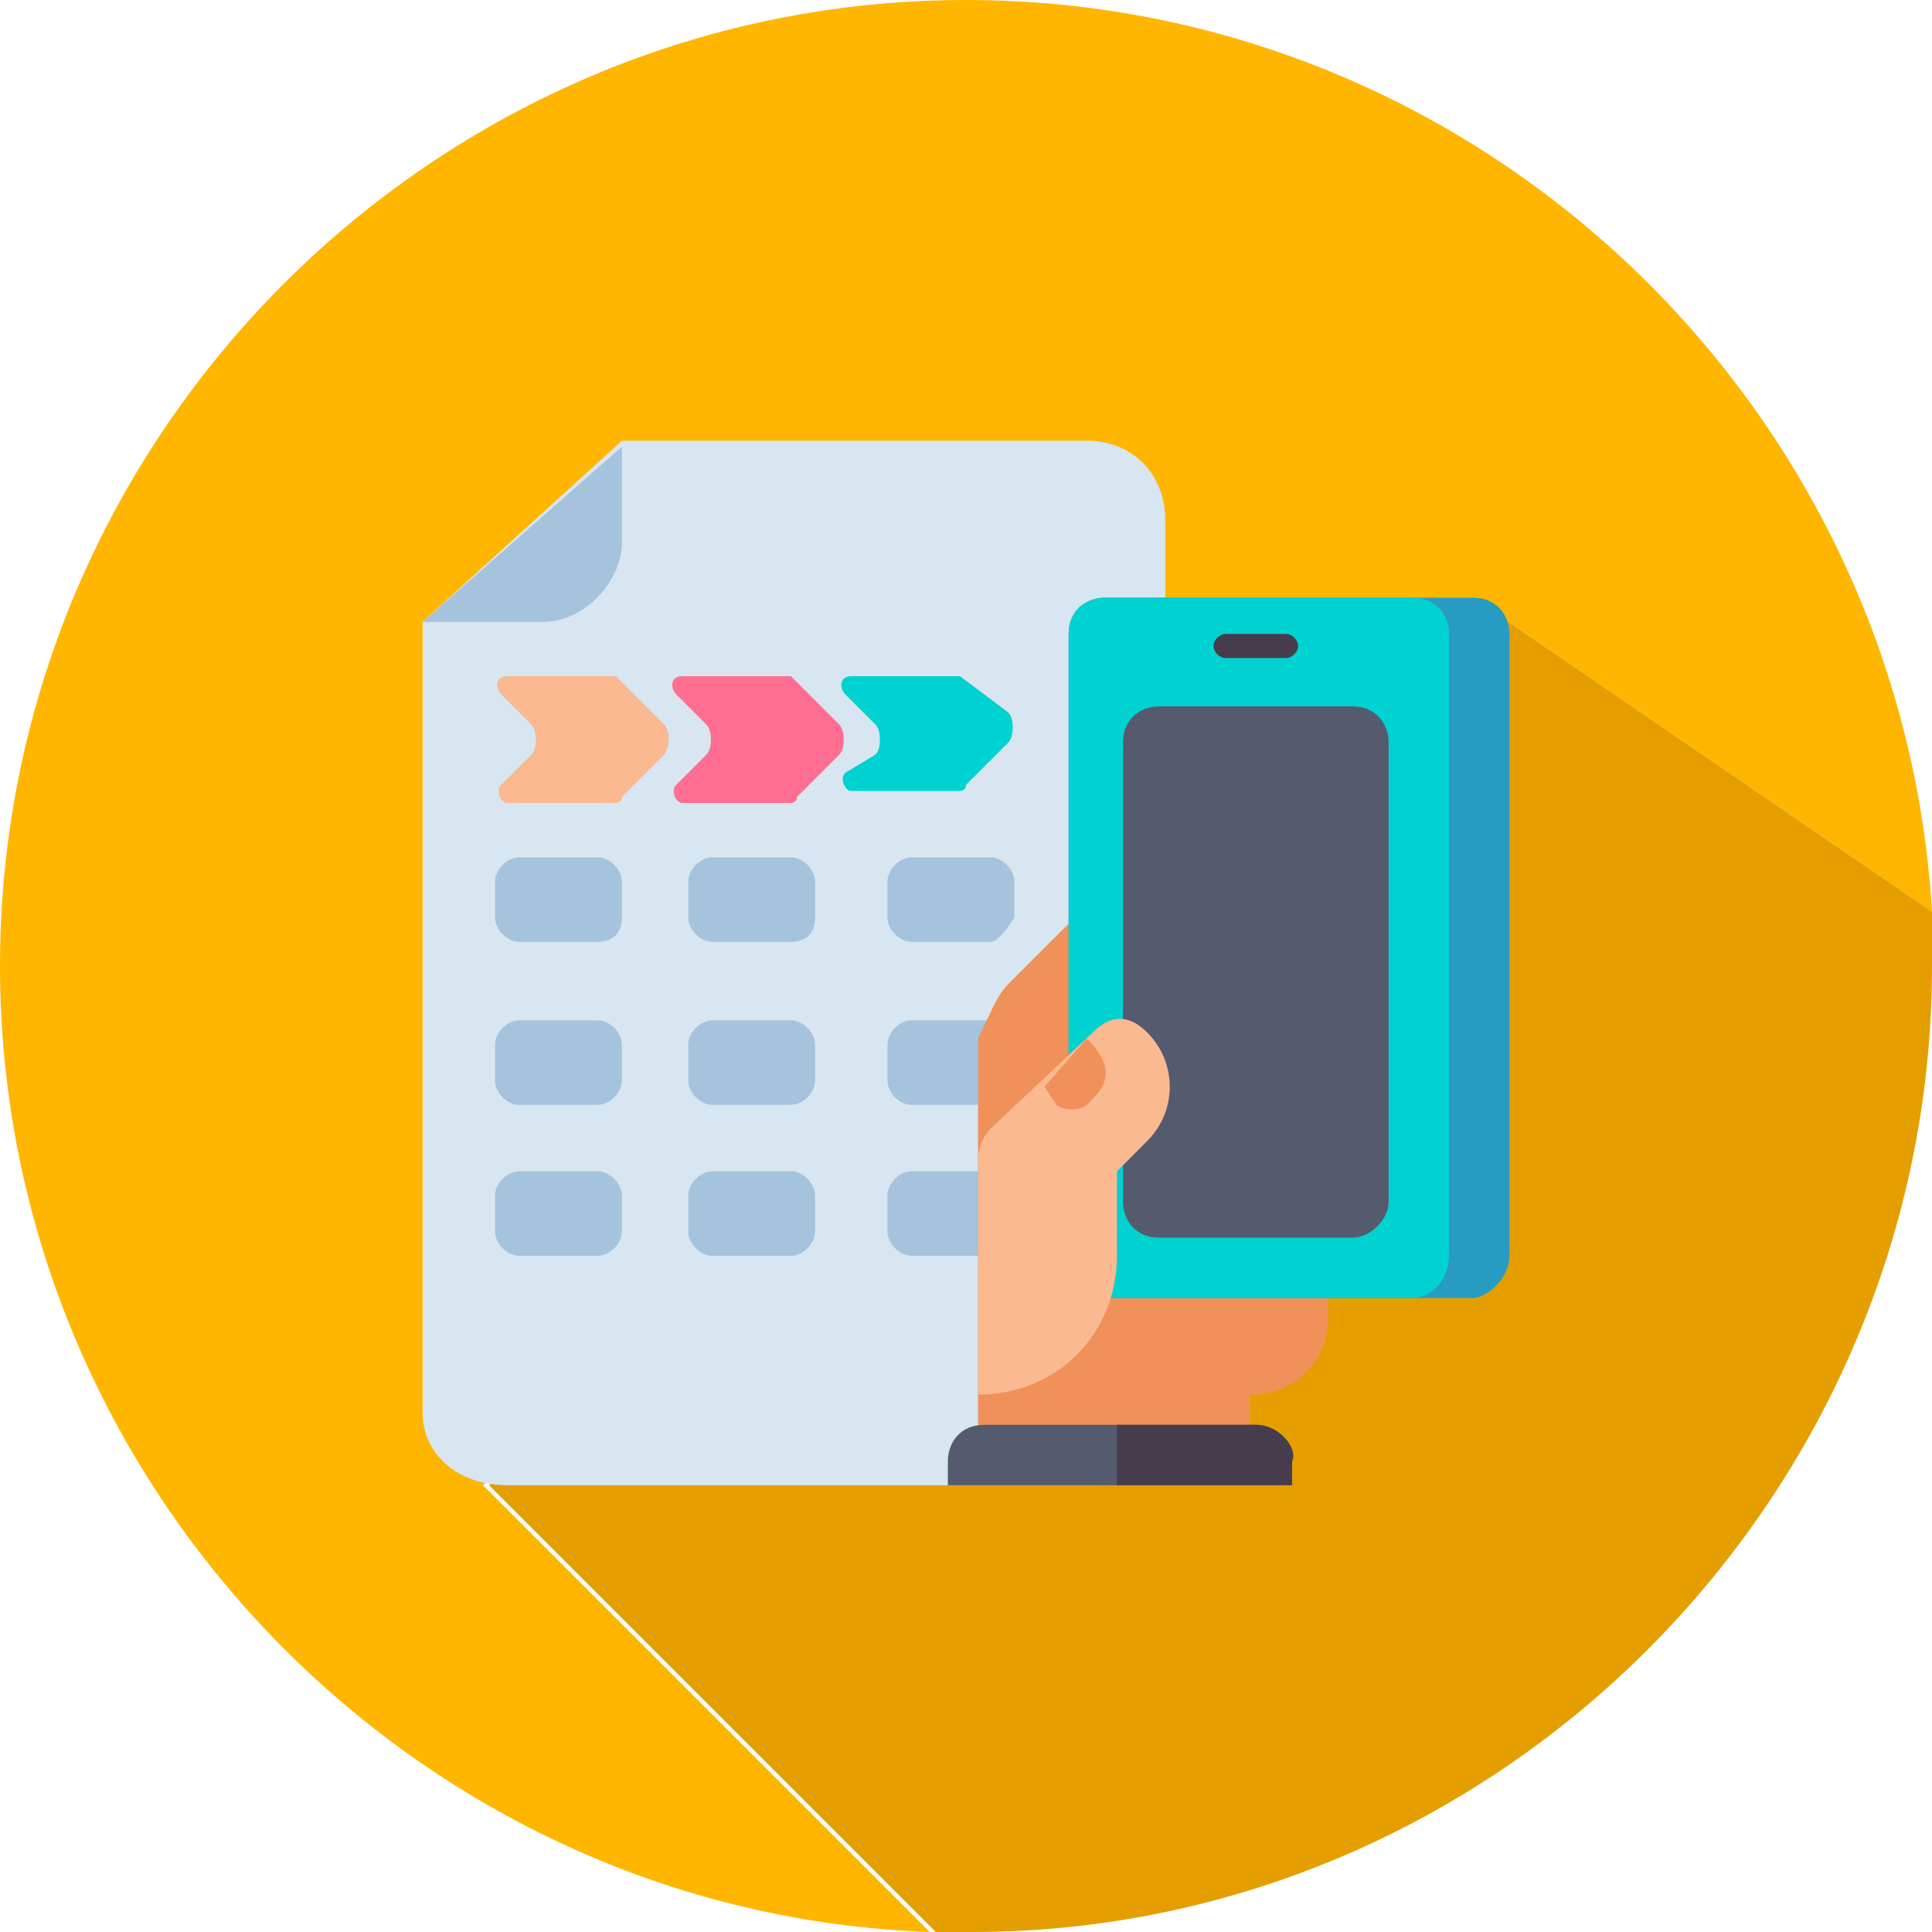 <?xml version="1.0" encoding="utf-8"?>
<!-- Generator: Adobe Illustrator 24.1.3, SVG Export Plug-In . SVG Version: 6.00 Build 0)  -->
<svg version="1.1" id="Layer_1" xmlns="http://www.w3.org/2000/svg" xmlns:xlink="http://www.w3.org/1999/xlink" x="0px" y="0px"
	 viewBox="0 0 32 32" style="enable-background:new 0 0 32 32;" xml:space="preserve">
<style type="text/css">
	.st0{fill:#FFB600;}
	.st1{fill:#E59E00;}
	.st2{fill:#D7E6F0;}
	.st3{fill:#A5C3DC;}
	.st4{fill:#FAB991;}
	.st5{fill:#FF6E91;}
	.st6{fill:#00D2D2;}
	.st7{fill:#F0915A;}
	.st8{fill:#555A6E;}
	.st9{fill:#463C4B;}
	.st10{fill:#289BC3;}
</style>
<path class="st0" d="M24.4,9.9l7.6,5.2C31.5,6.7,24.5,0,16,0C7.2,0,0,7.2,0,16c0,8.6,6.9,15.7,15.4,16l-7.4-7.4L24.4,9.9z"/>
<path class="st1" d="M32,16c0-0.3,0-0.6,0-0.9l-7.6-5.2L8.1,24.6l7.4,7.4c0.2,0,0.4,0,0.6,0C24.8,32,32,24.8,32,16z"/>
<g>
	<g>
		<path class="st2" d="M8.4,24.6H18c0.7,0,1.3-0.5,1.3-1.3V8.6c0-0.7-0.5-1.3-1.3-1.3h-7.7L7,10.3v13.1C7,24.1,7.6,24.6,8.4,24.6z"
			/>
	</g>
	<g>
		<g>
			<path class="st3" d="M9.9,15.6H8.6c-0.2,0-0.4-0.2-0.4-0.4v-0.6c0-0.2,0.2-0.4,0.4-0.4h1.3c0.2,0,0.4,0.2,0.4,0.4v0.6
				C10.3,15.5,10.1,15.6,9.9,15.6z"/>
		</g>
		<g>
			<path class="st3" d="M13.1,15.6h-1.3c-0.2,0-0.4-0.2-0.4-0.4v-0.6c0-0.2,0.2-0.4,0.4-0.4h1.3c0.2,0,0.4,0.2,0.4,0.4v0.6
				C13.5,15.5,13.3,15.6,13.1,15.6z"/>
		</g>
		<g>
			<path class="st3" d="M16.4,15.6h-1.3c-0.2,0-0.4-0.2-0.4-0.4v-0.6c0-0.2,0.2-0.4,0.4-0.4h1.3c0.2,0,0.4,0.2,0.4,0.4v0.6
				C16.6,15.5,16.5,15.6,16.4,15.6z"/>
		</g>
		<g>
			<path class="st3" d="M9.9,18.3H8.6c-0.2,0-0.4-0.2-0.4-0.4v-0.6c0-0.2,0.2-0.4,0.4-0.4h1.3c0.2,0,0.4,0.2,0.4,0.4v0.6
				C10.3,18.1,10.1,18.3,9.9,18.3z"/>
		</g>
		<g>
			<path class="st3" d="M13.1,18.3h-1.3c-0.2,0-0.4-0.2-0.4-0.4v-0.6c0-0.2,0.2-0.4,0.4-0.4h1.3c0.2,0,0.4,0.2,0.4,0.4v0.6
				C13.5,18.1,13.3,18.3,13.1,18.3z"/>
		</g>
		<g>
			<path class="st3" d="M16.4,18.3h-1.3c-0.2,0-0.4-0.2-0.4-0.4v-0.6c0-0.2,0.2-0.4,0.4-0.4h1.3c0.2,0,0.4,0.2,0.4,0.4v0.6
				C16.6,18.1,16.5,18.3,16.4,18.3z"/>
		</g>
		<g>
			<path class="st3" d="M9.9,20.8H8.6c-0.2,0-0.4-0.2-0.4-0.4v-0.6c0-0.2,0.2-0.4,0.4-0.4h1.3c0.2,0,0.4,0.2,0.4,0.4v0.6
				C10.3,20.6,10.1,20.8,9.9,20.8z"/>
		</g>
		<g>
			<path class="st3" d="M13.1,20.8h-1.3c-0.2,0-0.4-0.2-0.4-0.4v-0.6c0-0.2,0.2-0.4,0.4-0.4h1.3c0.2,0,0.4,0.2,0.4,0.4v0.6
				C13.5,20.6,13.3,20.8,13.1,20.8z"/>
		</g>
		<g>
			<path class="st3" d="M16.4,20.8h-1.3c-0.2,0-0.4-0.2-0.4-0.4v-0.6c0-0.2,0.2-0.4,0.4-0.4h1.3c0.2,0,0.4,0.2,0.4,0.4v0.6
				C16.6,20.6,16.5,20.8,16.4,20.8z"/>
		</g>
		<g>
			<path class="st4" d="M10.2,11.2H8.4c-0.2,0-0.2,0.2-0.1,0.3l0.5,0.5c0.1,0.1,0.1,0.4,0,0.5l-0.5,0.5c-0.1,0.1,0,0.3,0.1,0.3h1.8
				c0,0,0.1,0,0.1-0.1l0.7-0.7c0.1-0.1,0.1-0.4,0-0.5L10.2,11.2C10.3,11.2,10.2,11.2,10.2,11.2L10.2,11.2z"/>
		</g>
		<g>
			<path class="st5" d="M13.1,11.2h-1.8c-0.2,0-0.2,0.2-0.1,0.3l0.5,0.5c0.1,0.1,0.1,0.4,0,0.5l-0.5,0.5c-0.1,0.1,0,0.3,0.1,0.3h1.8
				c0,0,0.1,0,0.1-0.1l0.7-0.7c0.1-0.1,0.1-0.4,0-0.5L13.1,11.2C13.2,11.2,13.1,11.2,13.1,11.2L13.1,11.2z"/>
		</g>
		<g>
			<path class="st6" d="M15.9,11.2h-1.8c-0.2,0-0.2,0.2-0.1,0.3l0.5,0.5c0.1,0.1,0.1,0.4,0,0.5L14,12.8c-0.1,0.1,0,0.3,0.1,0.3h1.8
				c0,0,0.1,0,0.1-0.1l0.7-0.7c0.1-0.1,0.1-0.4,0-0.5L15.9,11.2C16,11.2,16,11.2,15.9,11.2L15.9,11.2z"/>
		</g>
	</g>
	<g>
		<path class="st3" d="M10.3,7.4V9c0,0.6-0.6,1.3-1.3,1.3H7L10.3,7.4z"/>
	</g>
	<g>
		<g>
			<path class="st7" d="M16.7,16.3l1.5-1.5h3.8v7c0,0.7-0.5,1.3-1.3,1.3v0.6h-4.5v-6.5C16.4,16.8,16.5,16.5,16.7,16.3z"/>
		</g>
		<g>
			<path class="st8" d="M20.8,23.6h-4.5c-0.4,0-0.6,0.3-0.6,0.6v0.4h5.7v-0.4C21.5,24,21.2,23.6,20.8,23.6z"/>
		</g>
		<g>
			<path class="st9" d="M20.8,23.6h-2.3v1h2.9v-0.4C21.5,24,21.2,23.6,20.8,23.6z"/>
		</g>
		<g>
			<g>
				<path class="st10" d="M24.4,21.5h-6.1c-0.4,0-0.6-0.3-0.6-0.6V10.5c0-0.4,0.3-0.6,0.6-0.6h6.1c0.4,0,0.6,0.3,0.6,0.6v10.3
					C25,21.2,24.6,21.5,24.4,21.5z"/>
			</g>
			<g>
				<path class="st6" d="M23.4,21.5h-5.1c-0.4,0-0.6-0.3-0.6-0.6V10.5c0-0.4,0.3-0.6,0.6-0.6h5.1c0.4,0,0.6,0.3,0.6,0.6v10.3
					C24,21.2,23.7,21.5,23.4,21.5z"/>
			</g>
			<g>
				<path class="st8" d="M22.4,20.5h-3.2c-0.4,0-0.6-0.3-0.6-0.6v-7.6c0-0.4,0.3-0.6,0.6-0.6h3.2c0.4,0,0.6,0.3,0.6,0.6v7.6
					C23,20.2,22.7,20.5,22.4,20.5z"/>
			</g>
			<g>
				<path class="st9" d="M21.3,10.9h-1c-0.1,0-0.2-0.1-0.2-0.2s0.1-0.2,0.2-0.2h1c0.1,0,0.2,0.1,0.2,0.2S21.4,10.9,21.3,10.9z"/>
			</g>
		</g>
		<g>
			<path class="st4" d="M18.1,17.1c0.3-0.3,0.6-0.3,0.9,0l0,0c0.5,0.5,0.5,1.3,0,1.8l-0.5,0.5v1.4c0,1.3-1,2.3-2.3,2.3v-3.9
				c0-0.2,0.1-0.4,0.2-0.5L18.1,17.1z"/>
		</g>
		<g>
			<path class="st7" d="M18,17.2L18,17.2c0.4,0.4,0.4,0.7,0.1,1L18,18.3c-0.1,0.1-0.4,0.1-0.5,0L17.3,18L18,17.2z"/>
		</g>
	</g>
</g>
</svg>
